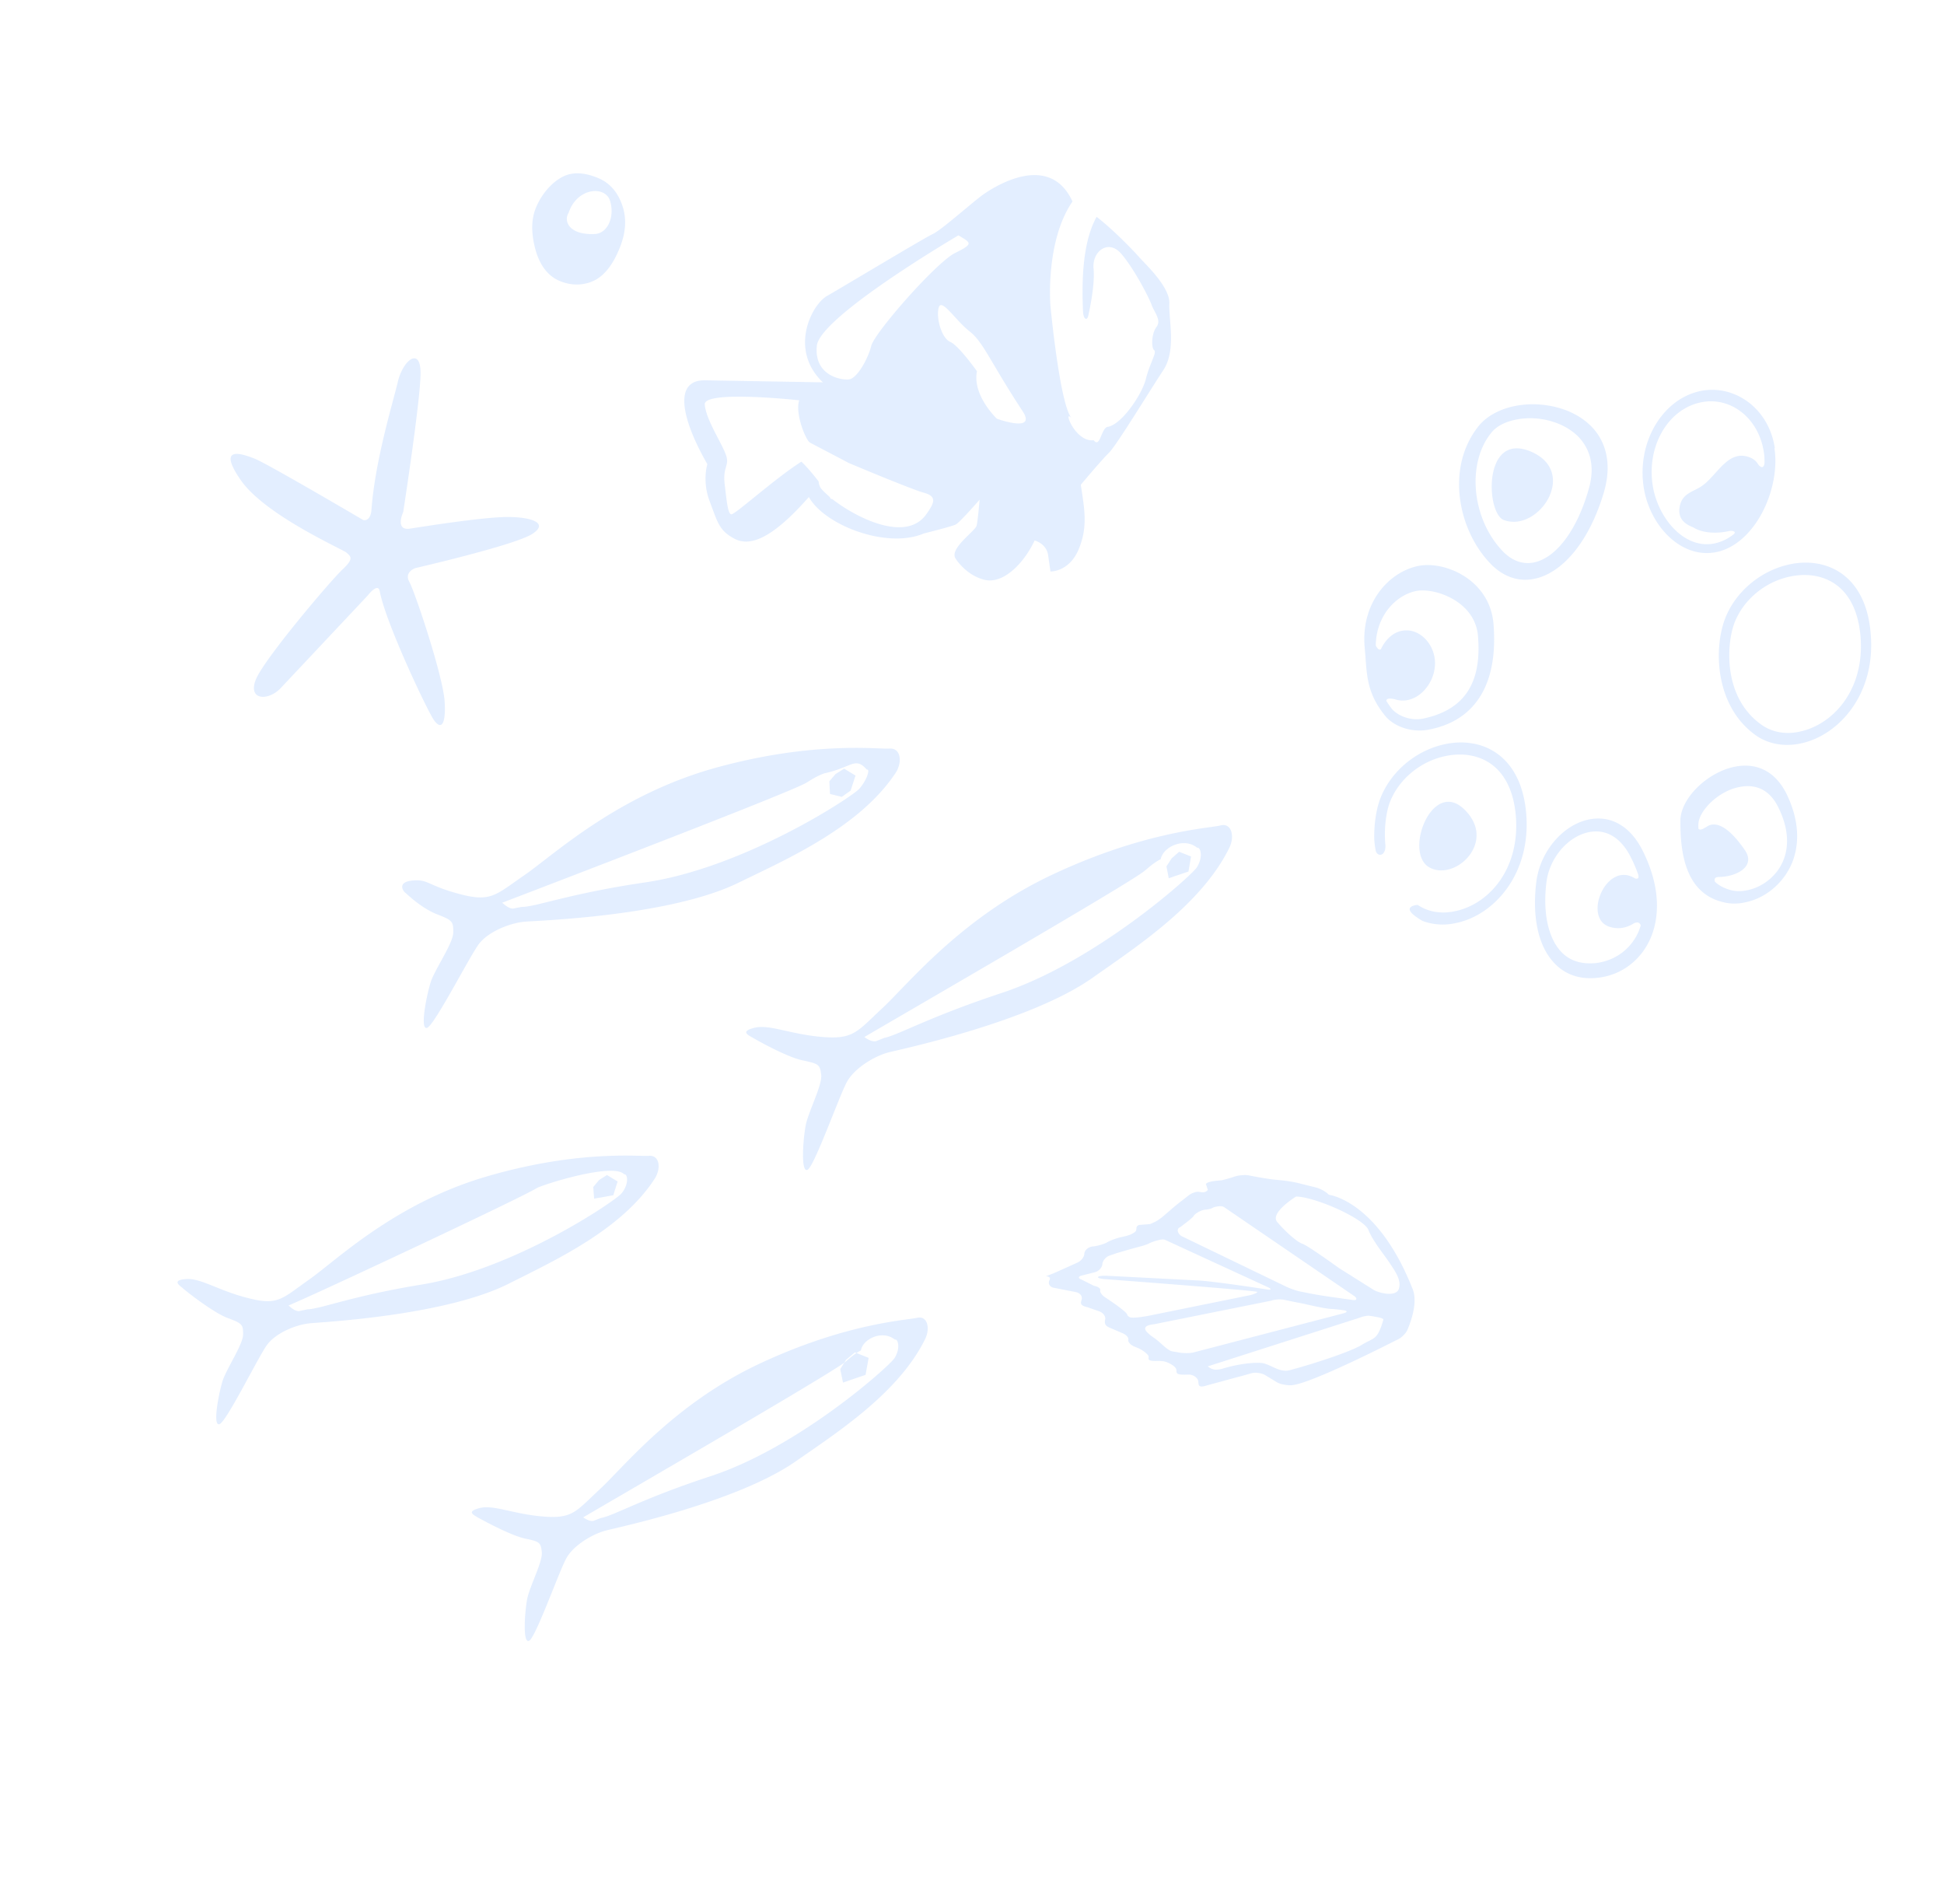 <svg xmlns="http://www.w3.org/2000/svg" width="240" height="235" fill="#aecfff" xmlns:v="https://vecta.io/nano"><path d="M69.517 21.792c-1.395.694-2.704 2.2-3.387 3.934s-.437 3.627.021 5.25c.492 1.631 1.372 3 2.827 3.65 1.421.641 3.061.691 4.506-.063 1.411-.762 2.374-2.318 3.057-4.052s.843-3.383.343-4.98-1.448-2.84-2.869-3.481c-1.489-.658-3.104-.953-4.498-.258zm5.794 2.988c.602 1.91-.242 3.999-1.848 4.102-3.238.163-3.907-1.62-3.266-2.61 1.029-3.121 4.512-3.402 5.114-1.492zm69.054 12.662c.082-2.063-3.107-4.977-3.691-5.662-.39-.456-2.97-3.219-5.289-5.018-1.688 3.028-1.87 7.653-1.673 11.762.06.913.509 1.133.66.38.455-2.114.766-4.228.638-5.733-.221-2.139 1.815-3.679 3.381-1.888s3.436 5.383 3.775 6.33 1.253 1.893.611 2.739c-.65.88-.649 2.605-.285 2.875s-.54 1.59-1.028 3.552-3.023 5.642-4.705 5.905c-.82.119-.928 2.715-1.74 1.65-2.266.298-3.859-3.979-2.734-2.729-1.464-1.766-2.606-13.906-2.606-13.906s-.649-7.922 2.729-12.828c-2.888-6.288-9.851-1.7-11.077-.82-1.267.906-5.196 4.418-6.202 4.85-.971.441-11.155 6.561-13.039 7.637s-4.738 6.615-.499 10.654l-14.559-.251c-4.227-.047-2.541 5.438.296 10.349 0 0-.666 2.097.291 4.599s1.119 3.584 3.056 4.605 4.676-.021 9.186-5.148c1.905 3.457 9.601 6.452 14.182 4.504 0 0 3.449-.865 3.939-1.102s2.957-3.071 2.957-3.071-.21 2.57-.37 3.213-3.354 2.793-2.617 4.018c0 0 1.244 2.07 3.578 2.652s4.894-2.05 6.202-4.85c0 0 1.455.362 1.667 1.817l.289 2.012s2.317.074 3.49-2.759.681-5.04.256-7.948c0 0 2.508-3.003 3.505-3.976.963-.982 4.982-7.597 6.654-10.126 1.656-2.462.68-6.189.772-8.286zm-43.522 5.251c.319-3.585 17.482-13.643 17.482-13.643 1.532.92 1.937 1.021-.395 2.165s-9.961 9.841-10.365 11.465-1.772 4.085-2.795 4.154c-1.066.094-4.279-.563-3.927-4.14zm13.553 20.729c-2.533 3.68-8.826.388-11.652-1.825h-.144c-.084-.093-.127-.211-.211-.304-.533-.456-.906-.836-1.067-1.056-.152-.254-.228-.524-.262-.82-1.329-1.732-2.124-2.433-2.124-2.433-3.329 2.116-8.255 6.601-8.661 6.5s-.525-1.352-.806-3.686.708-2.266.09-3.822-2.422-4.268-2.55-6.06 11.659-.508 11.659-.508c-.54 1.59.79 4.903 1.323 5.216.44.253 3.02 1.579 4.796 2.524 1.886.793 8.103 3.384 9.388 3.704 1.506.447 1.168 1.225.222 2.57zm8.674-11.742s-3.055-2.881-2.457-5.857c0 0-2.26-3.186-3.3-3.624s-1.761-2.882-1.432-4.201 2.089 1.563 3.807 2.889 2.624 3.887 6.56 9.862c1.795 2.746-3.178.933-3.178.933zM45.857 62.941c.46-6.172 2.636-13.175 3.259-15.822.632-2.681 2.82-4.399 2.806-1.025C51.9 49.502 49.78 63.2 49.78 63.2s-1.089 2.351.856 2.045 9.198-1.445 11.996-1.43c2.807-.019 5.285.706 3.029 2.12-2.29 1.405-14.37 4.18-14.37 4.18s-1.445.466-.751 1.717 4.195 11.715 4.358 14.809c.171 3.061-.53 3.425-1.368 2.174s-5.928-11.967-6.65-15.847c-.221-1.133-1.504.559-1.504.559l-10.755 11.44c-1.504 1.565-4.074 1.5-3.028-1.114 1.08-2.605 9.417-12.419 10.761-13.629 1.318-1.252.988-1.514.43-2.013-.601-.473-10.023-4.617-13.044-8.926-3.013-4.343.073-3.323 1.739-2.656 1.632.658 13.289 7.514 13.289 7.514.279.177.989.067 1.09-1.202zM22.95 157.875c1.801-.162 4.026 1.434 7.713 2.353 3.679.952 4.151.064 7.506-2.297s10.527-9.377 21.846-12.7 18.793-2.467 20.112-2.569 1.515 1.562.696 2.831c-4.087 6.311-12.319 10.08-17.948 12.917-7.775 3.954-22.74 4.753-24.54 4.915s-4.286 1.195-5.375 2.684-5.048 9.592-5.885 9.779c-.845.22-.079-3.72.385-5.293.498-1.565 2.524-4.509 2.549-5.76s-.119-1.395-1.896-2.053-5.109-3.285-5.549-3.682c-.448-.363-1.37-.988.388-1.125zm13.996 3.954c.042-.025.947-.195.989-.22 1.699-.044 5.401-1.636 14.202-3.072 11.429-1.895 23.877-10.326 24.611-11.256.988-1.227.683-2.453.328-2.326-1.379-1.529-10.246 1.327-10.804 1.691-2.079 1.279-27.299 13.102-30.662 14.491-.017-.076.677.744 1.336.692zm39.302-16.002l-1.311-.794-.98.618-.718.863.111 1.429.862-.145 1.505-.271.531-1.7zm16.92-18.975c1.834-.441 4.363.8 8.304 1.135s4.328-.646 7.505-3.591c3.185-2.979 9.773-11.253 21.149-16.538 11.342-5.293 19.222-5.629 20.566-5.977s1.785 1.343 1.068 2.781c-3.487 7.071-11.574 12.277-17.024 16.128-7.605 5.291-23.058 8.626-24.892 9.067s-4.294 1.948-5.248 3.614c-.962 1.7-4.066 10.555-4.912 10.919s-.536-3.762-.224-5.444 2.076-5.016 1.923-6.275-.272-1.361-2.217-1.774c-1.953-.379-5.701-2.498-6.233-2.811-.567-.32-1.599-.793.236-1.234zm15.001 1.653c.042-.025.955-.372.997-.398 1.741-.356 5.409-2.532 14.377-5.507 11.656-3.814 23.51-14.476 24.203-15.525.886-1.396.395-2.596.065-2.427-1.607-1.335-4.202-.149-4.514 1.39-.912.491-1.478 1.033-2.019 1.473-1.986 1.625-31.234 18.516-34.564 20.488-.059-.05.804.668 1.455.506zm38.874-22.791l-1.472-.582-.921.812-.642.99.281 1.471.904-.314 1.53-.517.32-1.86zm-87.819 80.422c1.724-.433 4.093.732 7.788 1.042s4.066-.604 7.057-3.379 9.173-10.576 19.823-15.539 18.064-5.307 19.324-5.604 1.666 1.241.999 2.62c-3.275 6.657-10.846 11.524-15.976 15.096-7.132 4.977-21.629 8.083-23.354 8.516s-4.049 1.83-4.943 3.403-3.839 9.929-4.633 10.234c-.803.339-.519-3.542-.241-5.09.286-1.581 1.958-4.685 1.822-5.869s-.255-1.285-2.064-1.664-5.345-2.338-5.853-2.608c-.465-.295-1.472-.726.253-1.158zm14.087 1.57c.042-.026.879-.356.913-.348 1.623-.314 5.088-2.397 13.498-5.151 10.955-3.594 22.065-13.579 22.706-14.569.836-1.337.362-2.461.066-2.283-1.523-1.241-3.957-.124-4.209 1.322-.871.466-1.394.982-1.893 1.397-1.85 1.515-29.299 17.381-32.417 19.227-.076-.127.719.574 1.336.405zm33.93-20.108l-1.7-.675-1.09.914-.718 1.151.34 1.665 1.023-.356 1.766-.602.379-2.097zM51.02 108.673c1.902-.137 1.751.615 5.691 1.669 3.907 1.045 4.456.14 8.056-2.34s11.398-9.842 23.519-13.217c12.155-3.366 20.112-2.282 21.541-2.393 1.386-.086 1.625 1.698.713 3.052-4.468 6.683-13.3 10.554-19.351 13.501-8.35 4.099-24.371 4.669-26.274 4.806s-4.615 1.221-5.789 2.761c-1.182 1.574-5.555 10.184-6.426 10.362-.879.212-.045-3.999.477-5.665.557-1.657 2.769-4.77 2.785-6.132.007-1.327-.094-1.496-1.997-2.222-1.895-.759-3.401-2.212-3.874-2.618-.482-.371-.973-1.428.929-1.564zm12.355 3.473a12.53 12.53 0 0 1 1.057-.204c1.801-.018 5.799-1.645 15.233-3.03 12.233-1.802 25.635-10.606 26.454-11.588 1.073-1.278 1.266-2.487.903-2.326-1.456-1.656-1.835-.278-5.25.452-.989.364-1.64.813-2.231 1.168-2.231 1.312-33.952 13.42-37.57 14.818-.034-.152.711.752 1.404.709zm42.244-16.419l-1.404-.853-1.065.669-.76.888.077 1.564 1.455.362 1.09-.77.607-1.861zM209.32 48.419c4.311-1.297 8.998 1.667 9.788 6.858.017.076-.042.025-.042.025.739 4.819-2.105 11.331-6.652 12.713-4.573 1.34-8.745-2.969-9.493-7.898-.808-5.41 2.131-10.427 6.399-11.698zm-5.292 11.435c.026.042 0 0 0 0 .638 4.218 4.15 8.291 8.072 7.112.702-.22 1.318-.534 1.901-.999.398-.296.025-.533-.617-.405-1.522.339-3.255.231-4.338-.47-1.15-.43-1.869-1.148-1.701-2.4.218-1.598 1.292-1.87 2.416-2.488 2.163-1.185 3.471-4.991 6.414-3.683a1.89 1.89 0 0 1 .855.752c.423.608.846.498.811-.373-.009-.397-.026-.761-.085-1.099-.663-4.404-4.436-7.141-8.274-6.013-3.795 1.102-6.142 5.475-5.454 10.066zm-16.599-9.812c-2.021.323-3.711 1.195-4.767 2.405-4.257 5.119-2.704 13.014 1.426 17.204 1.464 1.479 3.24 2.137 5.074 1.839 3.703-.586 7.107-4.732 8.877-10.829.844-2.951.453-5.564-1.139-7.541-2.318-2.805-6.437-3.58-9.471-3.078zm1.774 19.411c-1.344.204-2.622-.294-3.73-1.468-3.783-3.996-4.422-10.802-1.364-14.567.684-.871 1.909-1.464 3.439-1.694 2.951-.45 6.131.629 7.713 2.64 1.253 1.605 1.576 3.626.867 6.036-1.458 5.133-4.119 8.602-6.925 9.052zm-3.537-5.262c4.313 1.578 9.338-6.044 3.198-8.508-5.819-2.312-5.405 7.707-3.198 8.508zm-9.208 42.865c3.18 1.799 8.486-3.202 4.272-7.198-3.951-3.751-7.453 5.4-4.272 7.198zm44.526-37.407c-3.678.772-6.829 3.472-8.069 6.863-1.392 3.856-1.082 10.831 3.943 14.311 1.505 1.022 3.433 1.359 5.403.951 4.692-.951 9.338-6.044 8.689-13.535-.564-7.254-5.418-9.541-9.966-8.591zm1.174 20.663c-1.707.365-3.322.07-4.583-.783-4.847-3.327-4.438-9.872-3.493-12.51 1.046-2.901 3.784-5.237 6.996-5.873 3.635-.747 8.041.746 8.613 7.391.555 6.569-3.365 10.909-7.533 11.775zm-32.487 18.526c.462-3.729 3.258-7.02 6.479-7.69 2.688-.552 5.082.799 6.581 3.723 2.007 3.913 2.373 7.776 1.057 10.897-1.19 2.758-3.632 4.628-6.616 4.926-2.325.247-4.254-.52-5.599-2.185-1.744-2.087-2.414-5.595-1.902-9.671zm2.78 8.309c1.066 1.344 2.58 1.9 4.491 1.73.22-.017.482-.06.71-.111 2.088-.45 3.795-1.821 4.647-3.8.101-.262.194-.49.262-.761-.136-.321-.39-.456-.838-.244-.853.541-1.884.787-2.984.442-3.239-.987-.724-7.474 2.532-6.267l.033.008c.195.084.39.169.576.287.27.067.498.017.371-.482-.254-.71-.567-1.471-.957-2.215-1.202-2.383-3.055-3.455-5.177-3.014-2.578.543-4.816 3.183-5.195 6.143-.436 3.483.107 6.493 1.529 8.284zm15.004-15.84c-.002-2.731 3.285-5.972 6.691-6.668 2.798-.56 5.057.613 6.42 3.36 1.897 3.921 1.375 6.881.607 8.665-1.063 2.394-3.243 4.222-5.737 4.714-.913.204-1.809.196-2.621-.006-4.828-1.095-5.373-6.261-5.36-10.065zm2.224.446c-.008.177-.016.355.009.541.136.177.44.11.829-.153.042-.025.042-.025.076-.017.988-.795 2.587-.433 4.804 2.778 1.431 2.045-1.003 3.307-3.167 3.342-.575.001-.609.28-.507.592.524.49 1.192.836 2.038 1.047.609.152 1.294.143 1.979-.01 1.893-.39 3.6-1.761 4.368-3.546.835-1.911.656-4.219-.563-6.679-1.288-2.62-3.292-2.796-4.763-2.516-2.671.484-5.095 3.006-5.103 4.621zM168.574 81.02l-.103-1.175c-.452-5.538 3.062-9.26 6.621-9.99 3.254-.662 8.82 1.659 9.289 7.129.888 10.999-5.841 12.628-7.886 13.052-2.351.492-4.583-.495-5.531-1.737-2.057-2.56-2.219-4.648-2.39-7.278zm1.275-1.371c.11.279.373.668.635.481.54-1.159 1.444-2.047 2.577-2.268 1.969-.407 3.898 1.367 4.086 3.641s-1.417 4.533-3.378 4.907a3.07 3.07 0 0 1-1.556-.1l-.067-.017c-.685-.135-.99-.067-.989.221a10.42 10.42 0 0 0 .66.955c.685.853 2.402 1.605 4.051 1.189 4.565-1.018 7.132-3.971 6.595-10.177-.359-4.329-5.441-5.99-7.639-5.532-2.46.501-4.919 3.014-4.975 6.7zm18.574 20.795c-.598-7.263-5.453-9.55-10.001-8.599-3.677.772-6.828 3.472-8.069 6.863-.472 1.319-.716 3.019-.697 4.82.059.769.153 1.547.288 1.724.491.626 1.243.058 1.073-1.134-.153-1.978.124-3.813.512-4.938 1.046-2.901 3.784-5.237 6.996-5.873 3.635-.747 8.041.746 8.613 7.391.546 6.603-3.373 10.943-7.532 11.775-1.708.365-3.323.071-4.584-.782 0 0-2.587.146.619 1.986a7.16 7.16 0 0 0 4.067.259c4.683-.917 9.33-6.01 8.715-13.492zm-14.703 63.767c-.219.449-.785.99-1.301 1.185 0 0-10.877 5.589-13.067 5.582-.541.009-1.336-.117-1.767-.404l-1.404-.853c-.44-.253-1.201-.371-1.708-.21l-.152.034a41.78 41.78 0 0 1-1.852.509l-3.508.958c-1.056.347-.98-.101-1.023-.507s-.525-.777-1.049-.836l-.178-.008c-2.037.103-1.234-.38-1.564-.785l-.051-.085c-.339-.371-1.041-.726-1.565-.785l-.423-.033c-1.818.086-1.141-.321-1.345-.659-.211-.304-.787-.734-1.277-.929l-.423-.177c-.491-.194-.829-.566-.762-.836s-.271-.643-.761-.837l-1.396-.599c-.49-.194-.871-.396-.702-1.073.092-.372-.255-.854-.754-1.014l-1.387-.489c-1.158-.253-.812-.634-.753-1.014.101-.406-.271-.786-.787-.879l-2.672-.522c-.516-.093-.728-.54-.517-.955.254-.44-.456-.473-.456-.473.507-.161 1.31-.5 1.758-.712l2.104-.948c.482-.204.896-.711.895-1.142.025-.389.448-.787 1.006-.864l.296-.034c.524-.085 1.225-.305 1.563-.508s1.048-.458 1.547-.585l.609-.136c.532-.118 1.099-.372 1.301-.609s-.059-.626.448-.787l1.319-.103a5.18 5.18 0 0 0 1.597-.931l.912-.778c.372-.339 1.048-.889 1.445-1.185l.803-.627c.406-.33 1.031-.533 1.369-.449.347.051.685.135 1.032-.246l-.246-.744c.346-.38 1.572-.398 1.944-.449a15.57 15.57 0 0 0 1.547-.441c.473-.17 1.285-.255 1.801-.162l1.167.219c.515.092 1.378.235 1.902.294l1.192.118c.525.058 1.387.201 1.895.328l2.164.539c.508.127 1.235.523 1.574.895 0 0 5.978.663 10.307 11.55.872 1.977-.647 5.191-.647 5.191zm-27.724-11.578l12.763 6.162c.415.211 1.142.464 1.582.574 0 0 1.775.371 2.503.48.617.118 4.16.605 4.16.605.482.084.575-.144.253-.44l-16.149-11.029c-.406-.244-1.336.027-1.386.086-.093.085-.482.203-.922.238s-1.056.347-1.394.694c0 0 .118.101-1.293 1.151-.405.33-.524.372-.524.372-.431.288-.05.922.407 1.107zm8.444 7.206c.465-.136.988-.365.676-.407-1.269-.244-18.797-1.557-18.797-1.557-.456-.042-.828-.135-.761-.262.059-.093.474-.169.972-.153l11.635.6c2.57.209 8.312 1.101 8.312 1.101.482.084.515-.051.101-.262l-12.763-5.875c-.423-.177-1.733.323-1.902.424s-.685.297-1.141.399l-1.234.339-1.666.483-.904.314c-.431.144-.837.618-.87 1.04s-.43.863-.895.999l-1.649.415c-.456.102-.481.347-.05.491l1.565.785c.482.084.82.312.761.549s.237.634.61.87c0 0 2.69 1.748 2.732 2.154.034.152.288.287.288.287.423.177 1.741-.069 2.19-.137l12.79-2.597zm11.475 2.248c.464-.136.431-.288-.018-.364 0 0-.972-.134-1.505-.159-1.031-.041-3.255-.632-4.152-.783-.515-.093-1.606-.328-1.606-.328-.474-.118-1.201-.084-1.674.085l-14.523 2.92c-1.996.222-.718 1.151.17 1.767.821.6 1.506 1.453 2.124 1.571l.896.152c.482.084 1.234.092 1.691-.01l18.597-4.851zm4.845.884l.025-.102c.025-.101-.338-.228-.82-.312 0 0-.617-.118-.863-.143l-.067-.017c-.212-.016-.736.069-1.175.246l-18.74 6.001-.034-.008c.449.363.897.583 1.945.269 1.674-.517 3.906-.823 4.903-.646.99.21 2.081 1.165 3.231.876 2.536-.661 7.413-2.212 8.934-3.127 1.53-.948 1.927-.525 2.661-3.037zm1.941-3.899c.338-1.066-.466-2.164-1.118-3.153-.677-1.031-2.091-2.712-2.641-4.107s-6.463-4.053-8.924-4.127c0 0-3.304 2.015-2.33 3.155s2.377 2.425 3.105 2.678 4.5 2.989 4.5 2.989l4.255 2.677c.651.414 2.816.953 3.153-.112z" fill-opacity=".35"/></svg>